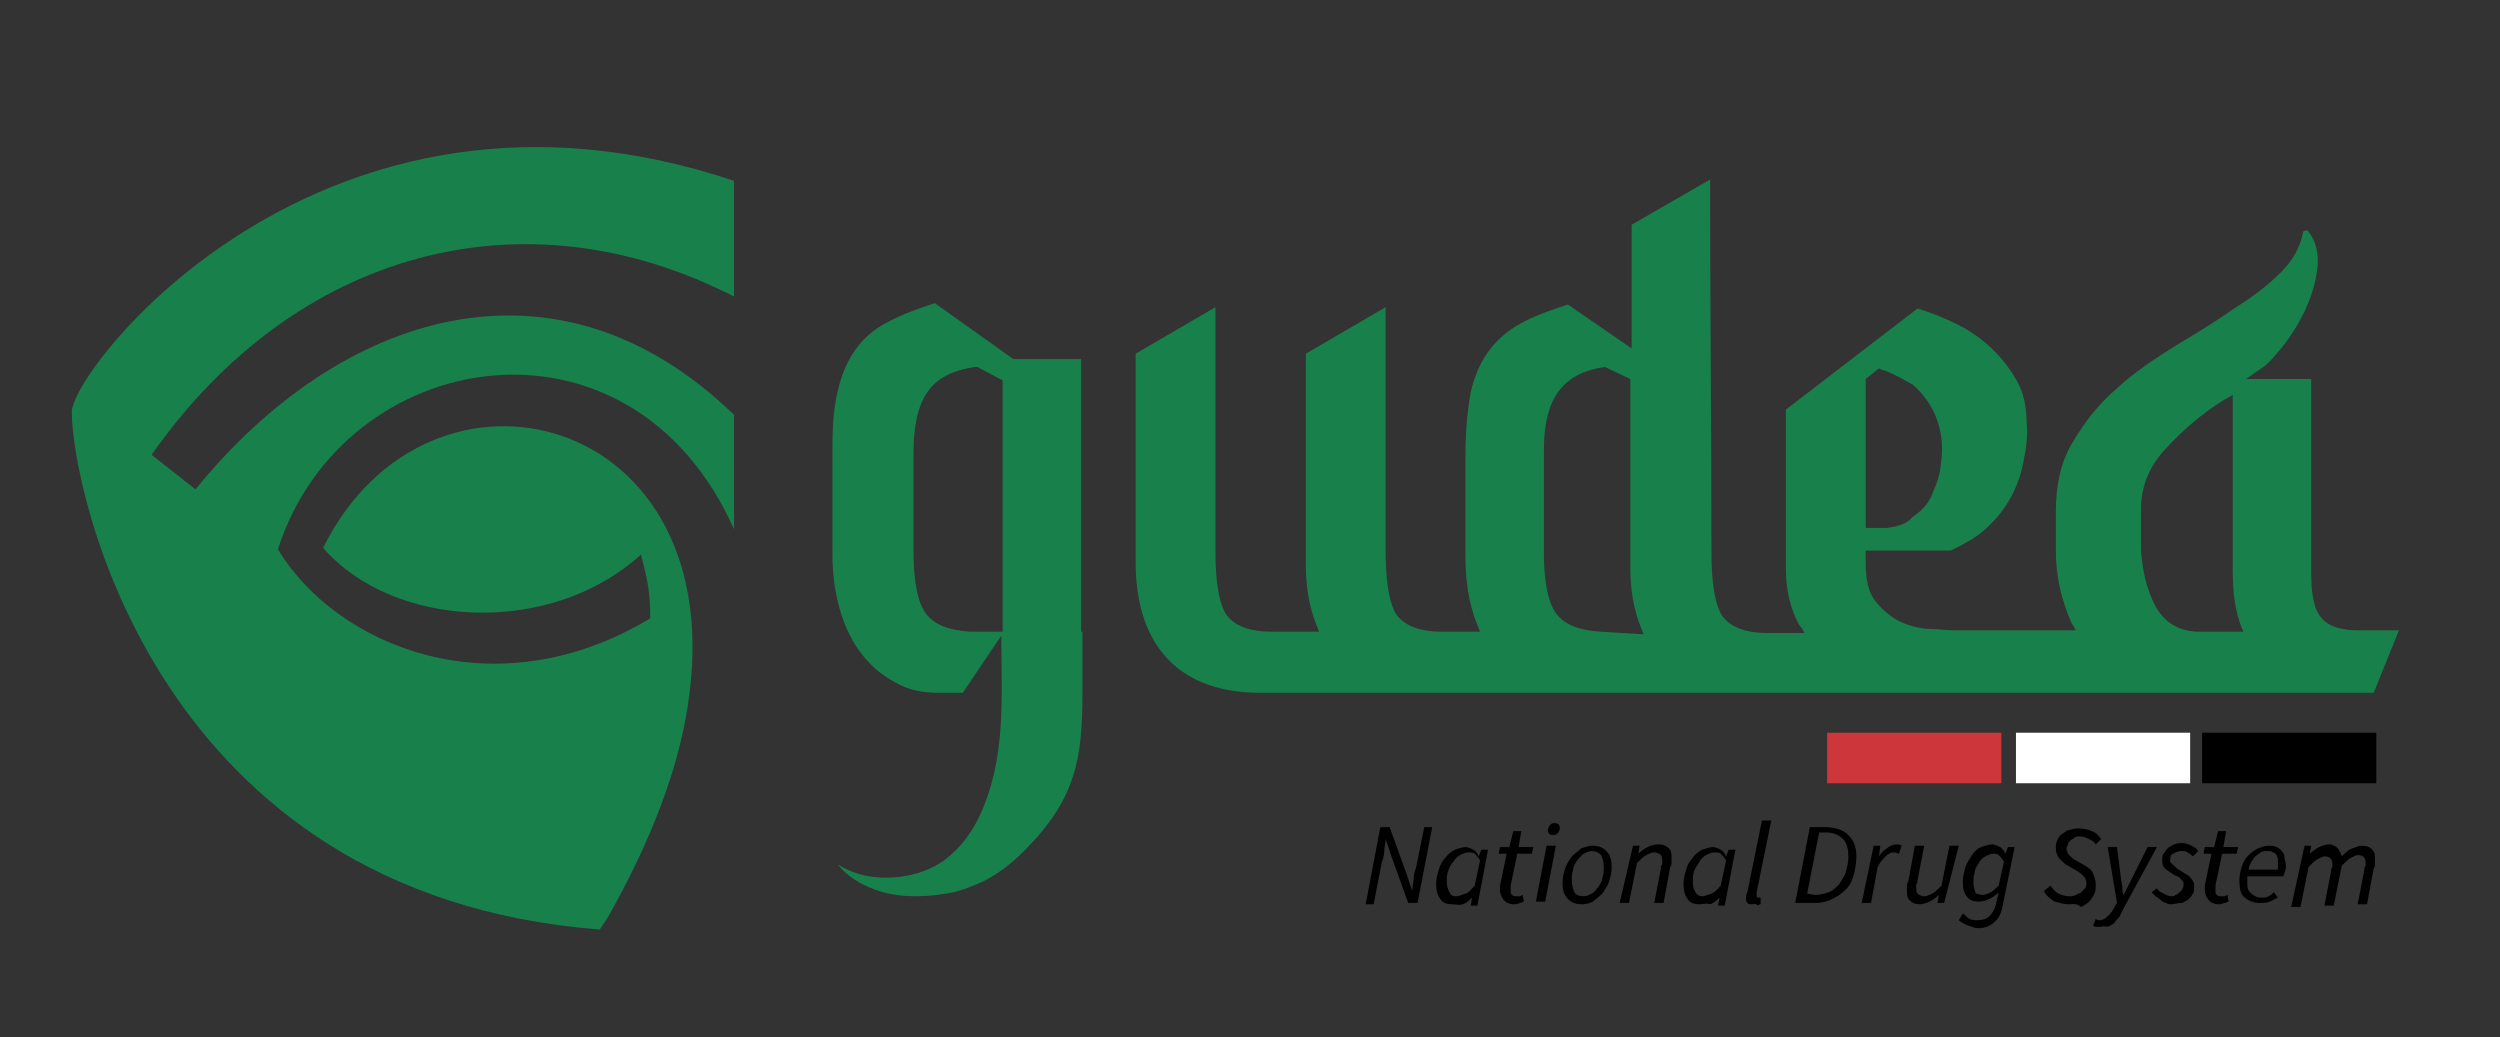 <?xml version="1.0" encoding="utf-8"?>
<!-- Generator: Adobe Illustrator 26.4.1, SVG Export Plug-In . SVG Version: 6.00 Build 0)  -->
<svg version="1.1" id="Layer_1" xmlns="http://www.w3.org/2000/svg" xmlns:xlink="http://www.w3.org/1999/xlink" x="0px" y="0px"
	 viewBox="0 0 188 78" style="enable-background:new 0 0 188 78;" xml:space="preserve">
<rect x="0" y="0" width="188" height="78" fill="#333333" stroke="none"/>
<style type="text/css">
	.st0{fill-rule:evenodd;clip-rule:evenodd;fill:#18814B;}
	.st1{fill-rule:evenodd;clip-rule:evenodd;fill:#CD363B;}
	.st2{fill-rule:evenodd;clip-rule:evenodd;}
	.st3{fill-rule:evenodd;clip-rule:evenodd;fill:#FFFFFF;}
</style>
<g>
	<path class="st0" d="M110.4,47.5h0.9c-0.1-0.2-0.1-0.3-0.2-0.5c-0.7-1.7-0.9-3.5-0.9-5.2v-7.4c0-1.6,0.1-3.3,0.4-4.9
		c0.5-2.2,1.6-4,3.8-5.2c1.1-0.6,2.3-1,3.5-1.4l4.8,3.3v-9.3l5.9-3.4c0,9.4,0.1,18.7,0.1,28.1c0,1.3,0.1,3.6,0.8,4.7
		c0.7,1,2.1,1.3,3.3,1.3h1.3h1.6c-0.1-0.2-0.2-0.4-0.4-0.6c-0.7-1.3-1-2.7-1-4.2v-12l9.9-7.6c1,0.3,2,0.7,3,1.2c2,1,3.5,2.5,4.5,4.3
		c0.5,0.9,0.7,2,0.7,3l0,0c0.1,0.9,0,1.9-0.2,2.8c-0.3,1.9-1.2,3.7-2.7,5.1c-0.8,0.8-1.8,1.3-2.8,1.8h-6.4c0,1.3-0.1,2.8,0.8,3.9
		c0.5,0.6,1.2,1.2,1.9,1.5s1.5,0.5,2.2,0.5c0.6,0,1.1,0.1,1.7,0.1l0,0h5.8h3.4c-0.1-0.2-0.2-0.4-0.3-0.5c-0.8-1.8-1.2-3.6-1.2-5.5
		v-2.9c0-1.8,0.3-3.7,1.3-5.3c0.9-1.5,1.9-2.8,3.3-4c1.3-1.2,2.8-2.2,4.4-3.2c1.5-0.9,3-1.8,4.4-2.8c1.3-0.8,2.5-1.7,3.5-2.7
		c0.9-0.9,1.5-1.9,1.7-3.1l0.3-0.1c0.6,0.7,0.8,1.5,0.8,2.4c-0.1,2.2-1.2,4.5-2.6,6.3c-0.5,0.6-1.1,1.4-1.8,1.8l-1,0.7h4.9v14.2
		c0,0.8,0,1.7,0.2,2.5c0.2,1.1,0.9,1.9,2.2,2.1c0.4,0.1,0.9,0.1,1.4,0.1h2.8l-1.9,4.7H94.8c-6.8,0-9.4-4.3-9.4-9.8V26.6l6-3.5v18.4
		c0,1.3,0.1,3.6,0.8,4.7c0.7,1,2.1,1.3,3.3,1.3h0.1h3.6c-0.1-0.2-0.1-0.3-0.2-0.5c-0.6-1.5-0.8-3-0.8-4.6V26.6l6-3.5v18.4
		c0,1.3,0.1,3.6,0.8,4.7c0.7,1,2.1,1.3,3.3,1.3h0.6H110.4z M165.1,47.5c-1.4-0.1-2.4-0.8-3-1.9c-0.7-1.3-1-2.8-1.1-4.2l0,0v-3.1
		c0-1.8,0.7-3.4,2-4.7c1.2-1.3,2.6-2.5,4.2-3.5l0.7-0.4v13.2c0,1.2,0.1,2.4,0.4,3.5c0.1,0.2,0.1,0.4,0.2,0.6l0.2,0.5
		C167.4,47.5,166.2,47.5,165.1,47.5 M141.9,39.7h-1.6V28.5l1-0.8l0.2,0.1c0.4,0.1,0.8,0.3,1.2,0.5s0.7,0.4,1.1,0.6l0,0l0,0
		c1.3,1.1,2,2.5,2.2,4.1c0.1,0.8,0,1.6-0.1,2.3s-0.4,1.4-0.7,2.1c-0.3,0.6-0.8,1.1-1.4,1.5C143.4,39.4,142.7,39.6,141.9,39.7
		L141.9,39.7z M120.3,47.5c-1.3-0.1-2.6-0.4-3.3-1.4c-0.8-1.1-0.9-3.3-0.9-4.6v-7.6c0-3.1,0.8-5.8,4.6-6.3l1.9,0.9v14.1
		c0,1.6,0.2,3.1,0.8,4.6l0.2,0.5L120.3,47.5z M75.4,47.5h-2.5l0,0c-1.3-0.1-2.6-0.4-3.3-1.4c-0.8-1.1-0.9-3.3-0.9-4.6v-7.6
		c0-1.4,0.2-3.3,1.1-4.5c0.8-1.1,2.1-1.6,3.5-1.8h0.2l1.9,1C75.4,28.6,75.4,47.5,75.4,47.5z M81.3,47.5V27h-5.1l-5.9-4.2
		c-1.2,0.4-2.4,0.8-3.5,1.4c-2.2,1.1-3.3,3-3.8,5.2c-0.4,1.6-0.4,3.3-0.4,4.9v7.4c0,3.5,1.1,7.7,4.7,9.6c1,0.6,2.1,0.8,3.3,0.8h1.8
		l2.9-4.3c0,4.7,0.4,9.3-1.7,13.7c-0.6,1.2-1.4,2.3-2.6,3.2c-1.3,0.9-2.8,1.3-4.4,1.3c-1.3,0-2.5-0.3-3.6-1l0,0
		c0.7,0.9,1.7,1.5,2.8,1.9c1.6,0.6,3.6,0.6,5.3,0.3c0.9-0.1,1.9-0.5,2.8-0.9c1.2-0.6,2.2-1.4,3.1-2.3c3.9-3.9,4.4-6.9,4.4-11.9v-4.6
		H81.3z"/>
	<rect x="137.4" y="55.1" class="st1" width="13.1" height="3.8"/>
	<rect x="165.6" y="55.1" class="st2" width="13.1" height="3.8"/>
	<rect x="151.6" y="55.1" class="st3" width="13.1" height="3.8"/>
	<path class="st0" d="M55.2,13.6C24.2,3.2,5.3,27.9,5.4,31c0,5.5,6.1,36.3,39.7,38.9c0.2-0.3,0.4-0.6,0.6-0.9c3.4-6,5.3-11.3,6-15.8
		c3.6-22.4-19.5-28-27.4-12c5.3,6.1,17.1,6.7,23.9,0.5c0.5,1.9,0.7,2.9,0.7,4.8c-11.8,7.1-23.7,2-28-5.2c4.9-15.3,26.5-19,34.3-1.5
		v-8.6c-13.4-13-29.7-7.7-40.5,5.6l-3.3-2.6c10.8-15.4,28-20,43.8-11.9l0,0V13.6z"/>
	<path d="M173.3,63.6h0.5l-0.1,0.6l0,0c0.2-0.2,0.5-0.4,0.7-0.5s0.5-0.2,0.7-0.2s0.3,0,0.4,0.1c0.1,0,0.2,0.1,0.3,0.2
		c0.1,0.1,0.1,0.2,0.2,0.3c0,0.1,0.1,0.2,0.1,0.3c0.3-0.3,0.5-0.5,0.8-0.6s0.5-0.2,0.7-0.2c0.4,0,0.6,0.1,0.8,0.3
		c0.2,0.2,0.2,0.4,0.2,0.8c0,0.1,0,0.2,0,0.3c0,0.1,0,0.2-0.1,0.3L178,68h-0.7l0.5-2.6c0-0.1,0-0.2,0.1-0.3c0-0.1,0-0.1,0-0.2
		c0-0.4-0.2-0.6-0.6-0.6c-0.1,0-0.3,0.1-0.5,0.2s-0.4,0.3-0.7,0.6l-0.6,3h-0.7l0.5-2.6c0-0.1,0-0.2,0.1-0.3c0-0.1,0-0.1,0-0.2
		c0-0.4-0.2-0.6-0.6-0.6c-0.1,0-0.3,0.1-0.5,0.2s-0.4,0.3-0.7,0.6l-0.6,3h-0.7L173.3,63.6z M171.3,65.4c0-0.1,0-0.1,0-0.2
		s0-0.1,0-0.2s0-0.2,0-0.4c0-0.1-0.1-0.2-0.1-0.3c-0.1-0.1-0.1-0.2-0.3-0.2c-0.1-0.1-0.2-0.1-0.4-0.1s-0.3,0-0.5,0.1
		c-0.1,0.1-0.3,0.2-0.4,0.3c-0.1,0.1-0.2,0.3-0.3,0.4c-0.1,0.2-0.2,0.4-0.2,0.6C169.1,65.4,171.3,65.4,171.3,65.4z M168.4,66.2
		c0-0.4,0.1-0.8,0.2-1.1c0.1-0.3,0.3-0.6,0.5-0.8s0.5-0.4,0.7-0.5c0.3-0.1,0.5-0.2,0.8-0.2c0.2,0,0.4,0,0.6,0.1
		c0.2,0.1,0.3,0.2,0.4,0.3c0.1,0.1,0.2,0.3,0.2,0.5s0.1,0.4,0.1,0.6s0,0.3-0.1,0.5c0,0.1-0.1,0.3-0.1,0.3H169c0,0.3,0,0.5,0,0.7
		s0.1,0.4,0.2,0.5c0.1,0.1,0.2,0.2,0.4,0.3c0.2,0.1,0.3,0.1,0.5,0.1s0.3,0,0.5-0.1s0.3-0.2,0.4-0.3l0.3,0.4
		c-0.2,0.1-0.4,0.2-0.6,0.3c-0.2,0.1-0.5,0.1-0.8,0.1c-0.5,0-0.9-0.2-1.2-0.5C168.5,67.2,168.4,66.8,168.4,66.2 M166.9,68
		c-0.2,0-0.3,0-0.5-0.1c-0.1,0-0.2-0.1-0.3-0.2s-0.1-0.2-0.2-0.3c0-0.1-0.1-0.2-0.1-0.4c0-0.1,0-0.2,0-0.2c0-0.1,0-0.1,0-0.2
		l0.5-2.4h-0.6l0.1-0.5h0.7l0.3-1.2h0.6l-0.2,1.2h1.1l-0.1,0.5h-1.1l-0.5,2.4c0,0.1,0,0.2,0,0.3c0,0.2,0,0.3,0.1,0.4
		s0.2,0.1,0.4,0.1c0.1,0,0.2,0,0.2,0c0.1,0,0.1-0.1,0.2-0.1l0.1,0.5c-0.1,0-0.2,0.1-0.3,0.1C167.2,67.9,167.1,68,166.9,68 M163.3,68
		c-0.1,0-0.3,0-0.4-0.1c-0.1,0-0.3-0.1-0.4-0.2c-0.1-0.1-0.2-0.2-0.4-0.3c-0.1-0.1-0.2-0.2-0.3-0.3l0.4-0.3c0.1,0.2,0.3,0.3,0.5,0.4
		s0.4,0.2,0.6,0.2c0.1,0,0.2,0,0.3-0.1c0.1,0,0.2-0.1,0.3-0.2s0.1-0.1,0.2-0.2c0-0.1,0.1-0.2,0.1-0.3c0-0.1,0-0.1,0-0.2
		s-0.1-0.1-0.1-0.2c-0.1-0.1-0.1-0.1-0.2-0.2c-0.1-0.1-0.2-0.1-0.4-0.2c-0.3-0.2-0.6-0.4-0.7-0.5c-0.2-0.2-0.2-0.4-0.2-0.6
		s0-0.4,0.1-0.5s0.2-0.3,0.3-0.4c0.1-0.1,0.3-0.2,0.5-0.3s0.4-0.1,0.6-0.1c0.3,0,0.5,0.1,0.7,0.2c0.2,0.1,0.4,0.2,0.5,0.4l-0.4,0.4
		c-0.1-0.1-0.2-0.2-0.4-0.3c-0.1-0.1-0.3-0.1-0.5-0.1s-0.4,0.1-0.6,0.2c-0.2,0.1-0.2,0.3-0.2,0.5c0,0.1,0,0.2,0.1,0.2
		c0,0.1,0.1,0.1,0.2,0.2s0.1,0.1,0.2,0.2c0.1,0.1,0.2,0.1,0.3,0.2c0.2,0.1,0.3,0.2,0.5,0.3s0.2,0.2,0.3,0.3c0.1,0.1,0.1,0.2,0.2,0.3
		c0,0.1,0,0.2,0,0.3c0,0.2,0,0.4-0.1,0.5c-0.1,0.2-0.2,0.3-0.3,0.4s-0.3,0.2-0.5,0.3C163.7,67.9,163.5,68,163.3,68 M157.9,69.7
		c-0.1,0-0.1,0-0.2,0c-0.1,0-0.2,0-0.3-0.1l0.2-0.5c0.1,0.1,0.2,0.1,0.3,0.1c0.2,0,0.4-0.1,0.6-0.3c0.2-0.2,0.4-0.4,0.5-0.7l0.2-0.3
		l-0.7-4.2h0.7l0.3,2.4c0,0.2,0.1,0.4,0.1,0.6s0,0.4,0.1,0.6l0,0c0.1-0.2,0.2-0.4,0.3-0.6s0.2-0.4,0.3-0.6l1.2-2.4h0.7l-2.5,4.6
		c-0.1,0.2-0.2,0.4-0.3,0.6s-0.3,0.3-0.4,0.5c-0.1,0.1-0.3,0.2-0.5,0.3C158.3,69.6,158.1,69.7,157.9,69.7 M155.6,68
		c-0.4,0-0.7-0.1-1.1-0.2c-0.3-0.2-0.6-0.4-0.8-0.8l0.5-0.4c0.2,0.3,0.4,0.5,0.6,0.6c0.2,0.1,0.5,0.2,0.8,0.2c0.2,0,0.3,0,0.5-0.1
		c0.1-0.1,0.3-0.1,0.4-0.2c0.1-0.1,0.2-0.2,0.3-0.3c0.1-0.1,0.1-0.3,0.1-0.4c0-0.2-0.1-0.4-0.2-0.5c-0.1-0.1-0.3-0.3-0.5-0.4
		l-0.7-0.4c-0.2-0.1-0.4-0.3-0.6-0.5c-0.2-0.2-0.3-0.5-0.3-0.8c0-0.2,0-0.4,0.1-0.6c0.1-0.2,0.2-0.4,0.4-0.5s0.3-0.3,0.6-0.3
		c0.2-0.1,0.5-0.1,0.7-0.1c0.3,0,0.7,0.1,0.9,0.2c0.3,0.1,0.5,0.3,0.7,0.6l-0.4,0.4c-0.1-0.2-0.3-0.3-0.5-0.4
		c-0.2-0.1-0.4-0.2-0.7-0.2c-0.2,0-0.3,0-0.4,0.1c-0.1,0.1-0.2,0.1-0.3,0.2c-0.1,0.1-0.2,0.2-0.2,0.3s-0.1,0.2-0.1,0.3
		c0,0.2,0.1,0.4,0.2,0.5c0.1,0.1,0.3,0.3,0.5,0.4l0.7,0.4c0.3,0.2,0.5,0.3,0.6,0.6c0.1,0.2,0.2,0.5,0.2,0.8s0,0.5-0.1,0.7
		s-0.2,0.4-0.4,0.6s-0.4,0.3-0.6,0.4C156.1,67.9,155.9,68,155.6,68 M149.1,67.3c0.2,0,0.4-0.1,0.6-0.2c0.2-0.1,0.4-0.3,0.6-0.5
		l0.4-1.8c-0.1-0.2-0.3-0.4-0.4-0.5c-0.1-0.1-0.3-0.1-0.4-0.1c-0.2,0-0.4,0.1-0.6,0.2c-0.2,0.1-0.4,0.3-0.5,0.5s-0.3,0.4-0.3,0.7
		c-0.1,0.3-0.1,0.5-0.1,0.8s0.1,0.6,0.2,0.8C148.7,67.2,148.9,67.3,149.1,67.3 M148.8,69.8c-0.3,0-0.5-0.1-0.8-0.2
		c-0.2-0.1-0.5-0.2-0.7-0.4l0.3-0.5c0.2,0.1,0.3,0.3,0.5,0.4s0.4,0.1,0.6,0.1c0.4,0,0.7-0.1,0.9-0.3c0.2-0.2,0.4-0.5,0.5-0.9
		l0.2-0.9c-0.2,0.2-0.5,0.4-0.7,0.5s-0.5,0.2-0.8,0.2c-0.4,0-0.7-0.1-0.9-0.4c-0.2-0.2-0.3-0.6-0.3-1.1c0-0.4,0.1-0.7,0.2-1.1
		c0.1-0.3,0.3-0.6,0.5-0.9c0.2-0.3,0.4-0.5,0.7-0.6s0.5-0.2,0.8-0.2c0.2,0,0.4,0.1,0.6,0.2c0.2,0.1,0.3,0.3,0.4,0.5l0,0l0.2-0.5h0.5
		l-0.9,4.4c-0.1,0.6-0.3,1-0.7,1.3C149.7,69.6,149.3,69.8,148.8,69.8 M146.2,67.9h-0.5l0.1-0.6l0,0c-0.2,0.2-0.5,0.4-0.7,0.5
		s-0.5,0.2-0.7,0.2c-0.4,0-0.6-0.1-0.8-0.3c-0.2-0.2-0.2-0.4-0.2-0.8c0-0.1,0-0.2,0-0.3c0-0.1,0-0.2,0.1-0.3l0.5-2.7h0.7l-0.5,2.6
		c0,0.1,0,0.2-0.1,0.3c0,0.1,0,0.1,0,0.2c0,0.2,0,0.4,0.1,0.5s0.3,0.2,0.5,0.2s0.4-0.1,0.6-0.2c0.2-0.1,0.4-0.3,0.7-0.6l0.6-3h0.7
		L146.2,67.9z M140.9,63.6h0.5l-0.1,0.8l0,0c0.2-0.3,0.4-0.5,0.6-0.6c0.2-0.2,0.5-0.3,0.7-0.3c0.1,0,0.3,0,0.4,0.1l-0.2,0.6
		c-0.1,0-0.2-0.1-0.4-0.1s-0.4,0.1-0.6,0.3c-0.2,0.2-0.4,0.4-0.6,0.8l-0.5,2.7H140L140.9,63.6z M136.5,67.3c0.4,0,0.7-0.1,1-0.2
		s0.5-0.3,0.8-0.6c0.2-0.3,0.4-0.6,0.5-0.9c0.1-0.4,0.2-0.7,0.2-1.2s-0.1-1-0.4-1.3c-0.3-0.3-0.7-0.5-1.3-0.5h-0.5l-0.9,4.6
		L136.5,67.3L136.5,67.3z M136.1,62.2h1.1c0.8,0,1.4,0.2,1.8,0.6c0.4,0.4,0.6,0.9,0.6,1.6c0,0.5-0.1,1-0.2,1.4
		c-0.1,0.4-0.3,0.8-0.6,1.1c-0.3,0.3-0.6,0.5-1,0.7s-0.8,0.3-1.3,0.3H135L136.1,62.2z M131.8,68c-0.2,0-0.3,0-0.4-0.1
		c-0.1-0.1-0.1-0.2-0.1-0.4c0-0.1,0-0.2,0.1-0.4l1.1-5.4h0.7l-1.1,5.4v0.1v0.1c0,0.1,0,0.2,0.1,0.2c0,0,0,0,0.1,0c0,0,0,0,0.1,0V68
		c-0.1,0-0.1,0-0.2,0.1C132,67.9,131.9,68,131.8,68 M128,67.4c0.2,0,0.4-0.1,0.7-0.2s0.4-0.3,0.7-0.6l0.4-1.9
		c-0.1-0.2-0.3-0.4-0.4-0.5c-0.1-0.1-0.3-0.1-0.5-0.1s-0.4,0.1-0.6,0.2c-0.2,0.1-0.4,0.3-0.5,0.5s-0.3,0.4-0.4,0.7
		c-0.1,0.3-0.1,0.5-0.1,0.8c0,0.4,0.1,0.6,0.2,0.8C127.6,67.3,127.8,67.4,128,67.4 M127.8,68c-0.4,0-0.7-0.1-0.9-0.4
		c-0.2-0.3-0.3-0.6-0.3-1.1c0-0.4,0.1-0.8,0.2-1.1c0.1-0.4,0.3-0.7,0.5-0.9c0.2-0.3,0.5-0.5,0.7-0.6c0.3-0.1,0.6-0.2,0.8-0.2
		s0.4,0.1,0.6,0.2c0.2,0.1,0.3,0.3,0.4,0.5l0,0l0.2-0.5h0.5l-0.8,4.2h-0.5l0.1-0.6l0,0c-0.2,0.2-0.4,0.4-0.7,0.5
		C128.3,67.9,128,68,127.8,68 M122.8,63.6h0.5l-0.1,0.6l0,0c0.2-0.2,0.5-0.4,0.7-0.5s0.5-0.2,0.8-0.2c0.4,0,0.6,0.1,0.8,0.3
		c0.2,0.2,0.2,0.4,0.2,0.8c0,0.1,0,0.2,0,0.3c0,0.1,0,0.2-0.1,0.3l-0.5,2.7h-0.7l0.5-2.6c0-0.1,0-0.2,0.1-0.3c0-0.1,0-0.1,0-0.2
		c0-0.2,0-0.4-0.1-0.5s-0.3-0.2-0.5-0.2s-0.4,0.1-0.6,0.2s-0.4,0.3-0.7,0.6l-0.6,3h-0.7L122.8,63.6z M119.1,67.4
		c0.2,0,0.4-0.1,0.6-0.2s0.3-0.3,0.5-0.5c0.1-0.2,0.3-0.4,0.3-0.7c0.1-0.3,0.1-0.5,0.1-0.8c0-0.4-0.1-0.7-0.2-0.9
		c-0.2-0.2-0.4-0.3-0.7-0.3c-0.2,0-0.4,0.1-0.6,0.2s-0.3,0.3-0.5,0.5c-0.1,0.2-0.3,0.4-0.3,0.7c-0.1,0.3-0.1,0.5-0.1,0.8
		c0,0.4,0.1,0.7,0.2,0.9S118.8,67.4,119.1,67.4 M119,68c-0.5,0-0.8-0.1-1.1-0.4c-0.3-0.3-0.4-0.7-0.4-1.2c0-0.4,0.1-0.8,0.2-1.1
		s0.3-0.6,0.5-0.9c0.2-0.2,0.5-0.4,0.7-0.6c0.3-0.1,0.6-0.2,0.8-0.2c0.5,0,0.8,0.1,1.1,0.4c0.3,0.3,0.4,0.7,0.4,1.2
		c0,0.4-0.1,0.8-0.2,1.1c-0.1,0.3-0.3,0.6-0.5,0.9c-0.2,0.2-0.5,0.4-0.7,0.6C119.6,67.9,119.3,68,119,68 M116.8,62.8
		c-0.1,0-0.2,0-0.3-0.1c-0.1-0.1-0.1-0.2-0.1-0.3s0.1-0.3,0.2-0.4c0.1-0.1,0.2-0.1,0.3-0.1c0.1,0,0.2,0,0.3,0.1
		c0.1,0.1,0.1,0.2,0.1,0.3s-0.1,0.3-0.2,0.4C117.1,62.7,117,62.8,116.8,62.8 M116.3,63.6h0.7l-0.8,4.2h-0.7L116.3,63.6z M113.9,68
		c-0.2,0-0.3,0-0.5-0.1c-0.1,0-0.2-0.1-0.3-0.2c-0.1-0.1-0.1-0.2-0.2-0.3c0-0.1-0.1-0.2-0.1-0.4c0-0.1,0-0.2,0-0.2
		c0-0.1,0-0.1,0-0.2l0.5-2.4h-0.6l0.1-0.5h0.7l0.3-1.2h0.6l-0.2,1.2h1.1l-0.1,0.5h-1.1l-0.5,2.4c0,0.1,0,0.2,0,0.3
		c0,0.2,0,0.3,0.1,0.4s0.2,0.1,0.4,0.1c0.1,0,0.2,0,0.2,0c0.1,0,0.1-0.1,0.2-0.1l0.1,0.5c-0.1,0-0.2,0.1-0.3,0.1
		C114.3,67.9,114.1,68,113.9,68 M109.5,67.4c0.2,0,0.4-0.1,0.7-0.2s0.4-0.3,0.7-0.6l0.4-1.9c-0.1-0.2-0.3-0.4-0.4-0.5
		s-0.3-0.1-0.5-0.1s-0.4,0.1-0.6,0.2s-0.4,0.3-0.5,0.5c-0.2,0.2-0.3,0.4-0.4,0.7c-0.1,0.3-0.1,0.5-0.1,0.8c0,0.4,0.1,0.6,0.2,0.8
		C109.1,67.3,109.2,67.4,109.5,67.4 M109.2,68c-0.4,0-0.7-0.1-0.9-0.4c-0.2-0.3-0.3-0.6-0.3-1.1c0-0.4,0.1-0.8,0.2-1.1
		c0.1-0.4,0.3-0.7,0.5-0.9c0.2-0.3,0.5-0.5,0.7-0.6c0.3-0.1,0.6-0.2,0.8-0.2c0.2,0,0.4,0.1,0.6,0.2c0.2,0.1,0.3,0.3,0.4,0.5l0,0
		l0.2-0.5h0.5l-0.8,4.2h-0.5l0.1-0.6l0,0c-0.2,0.2-0.4,0.4-0.7,0.5S109.5,68,109.2,68 M103.8,62.2h0.7l1.3,3.6l0.4,1.2l0,0
		c0-0.3,0.1-0.6,0.1-0.9s0.1-0.6,0.2-0.9l0.6-3h0.6l-1.1,5.7h-0.7l-1.3-3.6l-0.4-1.2l0,0c0,0.3-0.1,0.6-0.1,0.9
		c0,0.3-0.1,0.6-0.2,0.9l-0.6,3.1h-0.6L103.8,62.2z"/>
</g>
</svg>

